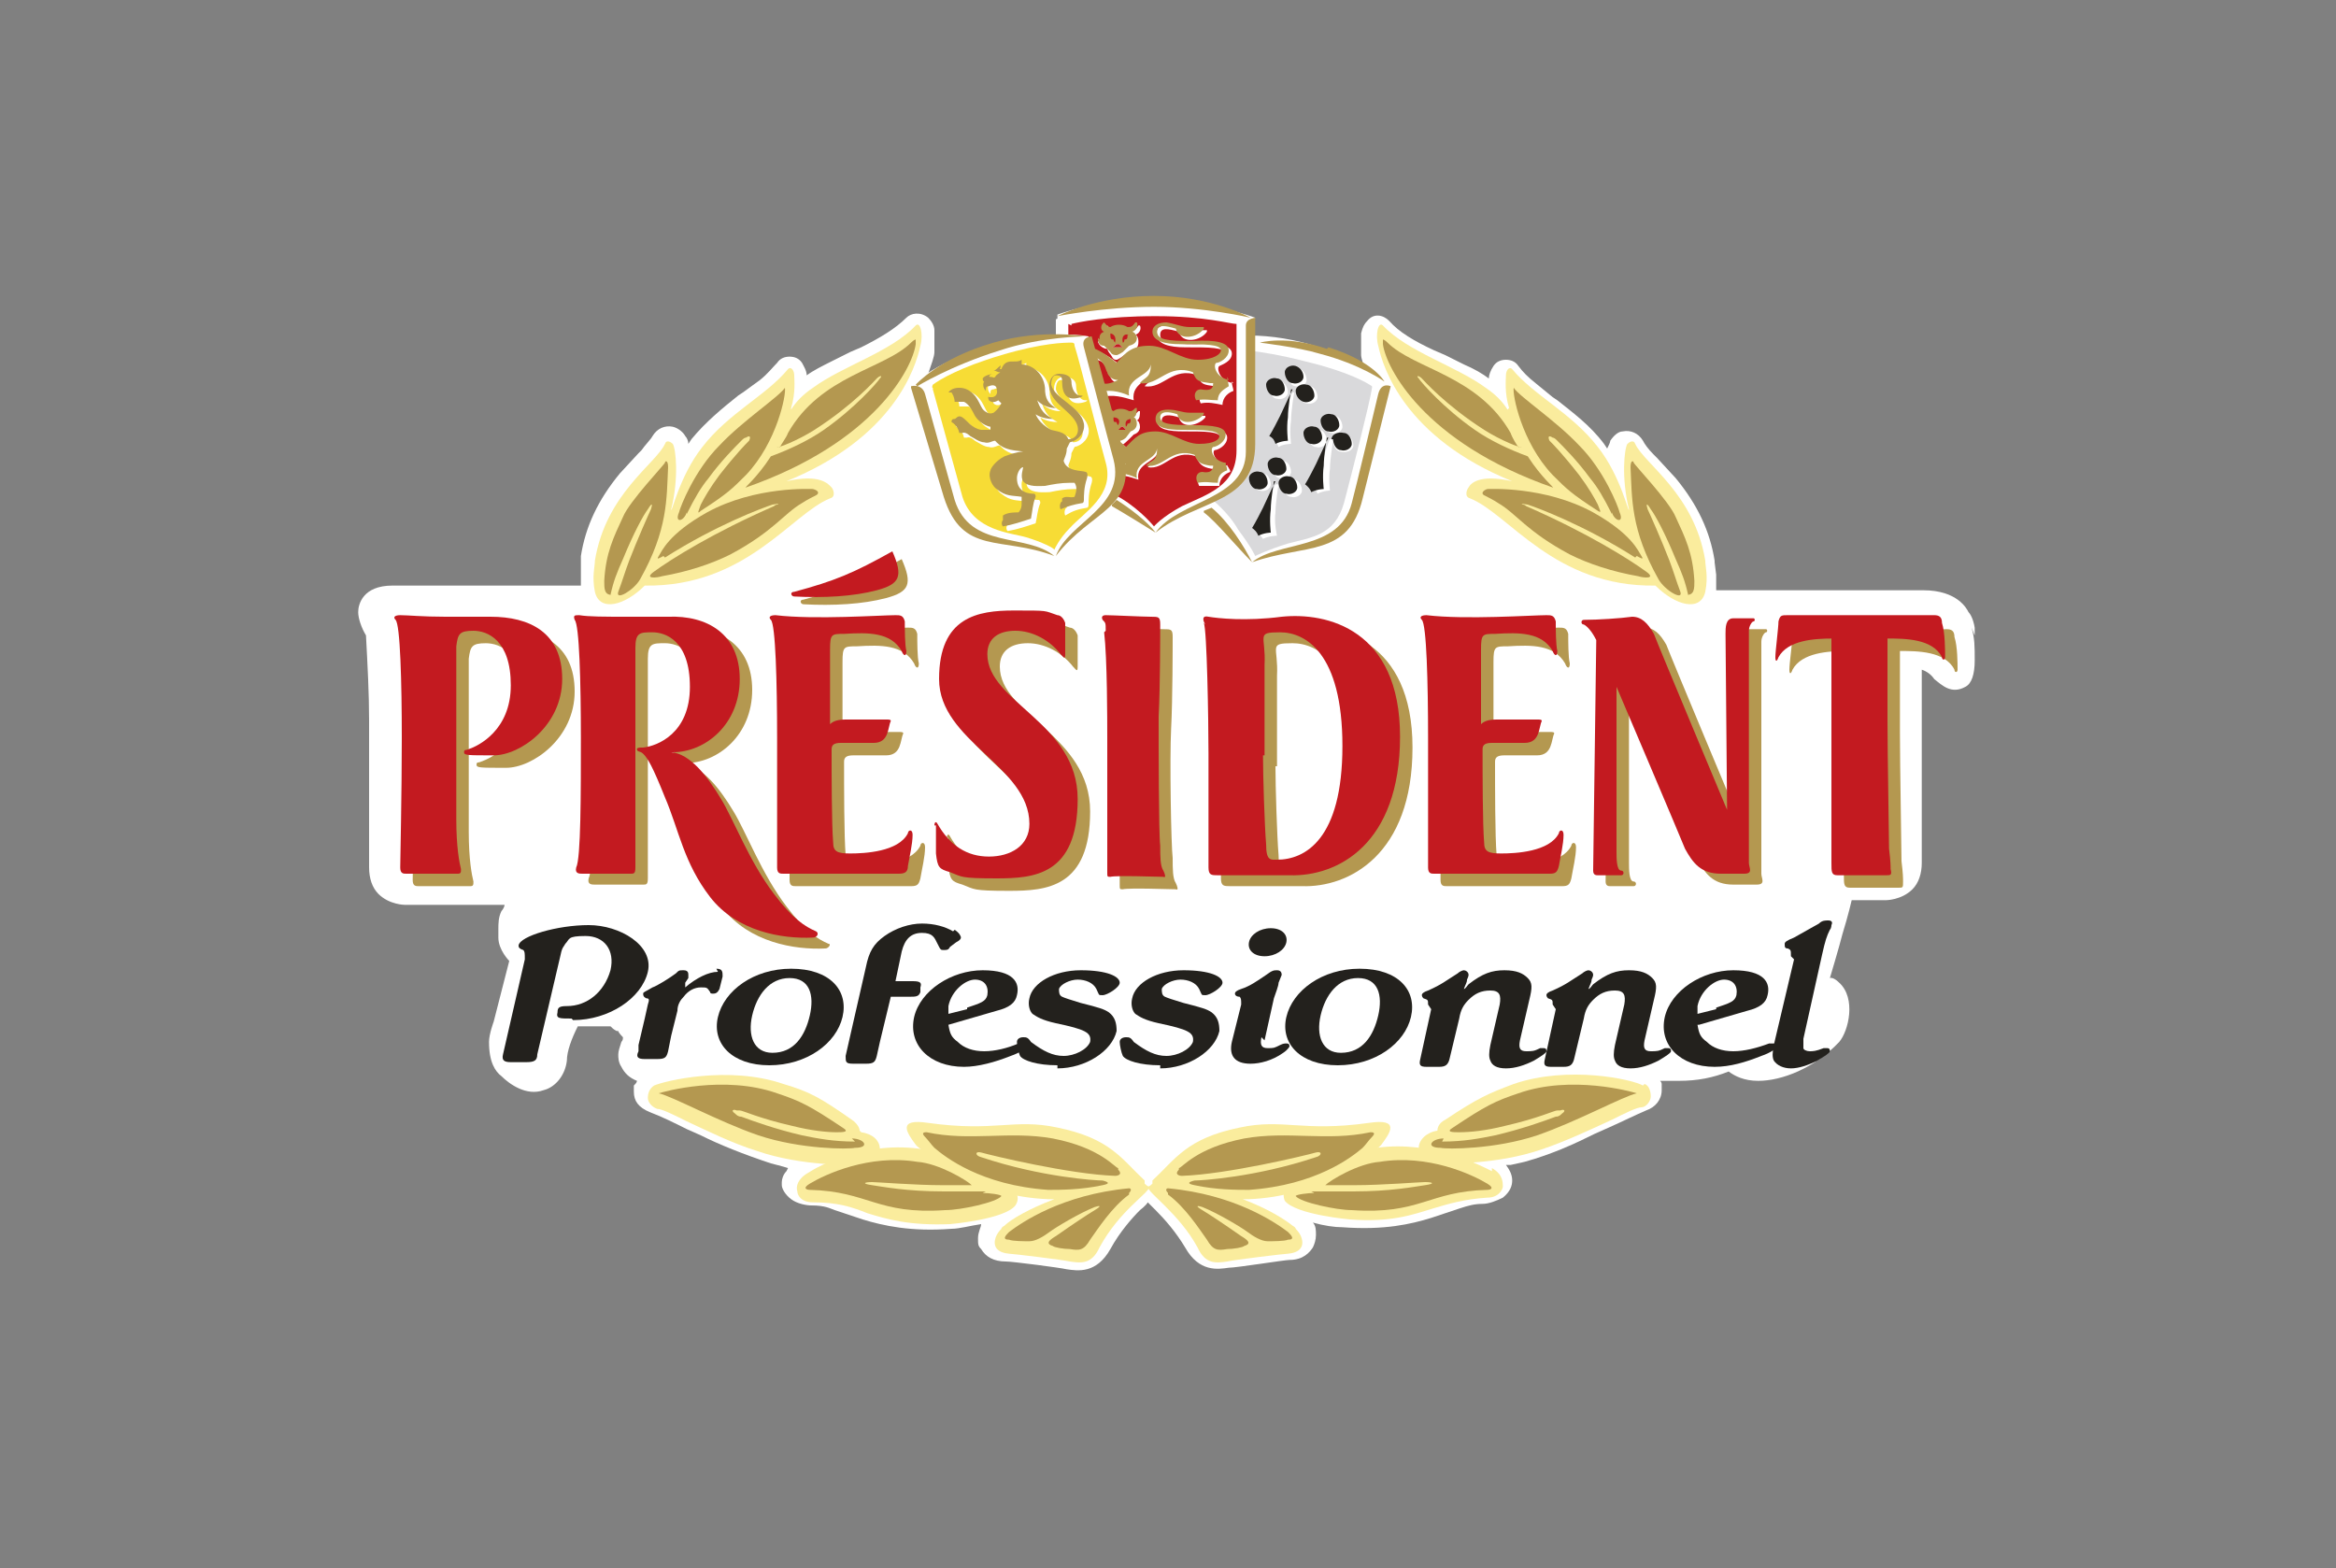 <?xml version="1.0" encoding="UTF-8"?> <svg xmlns="http://www.w3.org/2000/svg" version="1.1" viewBox="0 0 150 100.7"><rect x="0" y="0" width="150" height="100.7" fill="#808080" stroke="none"/><defs><style> .cls-1 { fill: #fff; } .cls-2 { fill: #faec9d; } .cls-3 { fill: none; } .cls-4 { fill: #23211d; } .cls-5 { fill: #c31a20; } .cls-6 { fill: #b49850; } .cls-7 { fill: #f9ea9c; } .cls-8 { fill: #d9d9db; } .cls-9 { fill: #f7dc35; } </style></defs><g><g id="_Слой_1" data-name="Слой_1"><g><path class="cls-1" d="M126.8,40.8v-.5c-.1-.6-.3-.9-.4-1-.1-.2-.7-1.4-2.9-1.4h-13.3c0-.1,0-.7,0-.7v-.3s-.1-.8-.1-.8c0,0,0-.1,0-.1-.3-1.9-1.1-3.6-2.5-5.3,0,0-1.2-1.3-1.2-1.3,0,0-.2-.2-.2-.2-.4-.4-.6-.7-.7-.9-.3-.5-.8-.7-1.3-.6-.3,0-.6.3-.8.6,0,.1-.1.3-.2.5,0,0-.2-.3-.2-.3-.9-1.2-2-2-3-2.8l-.3-.2-1.1-.9c-.5-.4-.8-.7-1.1-1.1-.2-.3-.5-.4-.8-.4-.3,0-.6.1-.8.4-.2.3-.3.6-.3.8-.4-.3-.9-.6-1.6-.9,0,0-1.2-.6-1.2-.6l-.7-.3c-1.3-.6-2.3-1.2-2.9-1.9-.4-.4-1-.5-1.4,0-.2.2-.3.4-.4.8,0,.2,0,.4,0,.6h0c0,0,0,.8,0,.8,0,.2.2.8.4,1.4-.9-.5-2.3-1.3-4.3-1.8-1.1-.3-2.2-.4-3.3-.4v-.7s.3-.6.3-.6h0s-2.9-1.1-6.5-1.2c-3.6,0-6.2,1-6.2,1h0v1.2c-1.2,0-2.5.3-3.8.6-1.3.4-2.6.9-3.8,1.5,0,0-.4.1-.6.2.2-.6.4-1.1.4-1.4,0-.2,0-.5,0-.7s0-.5,0-.7c0-.3-.2-.6-.4-.8-.5-.4-1.1-.3-1.4,0-.7.7-1.7,1.3-2.9,1.9l-.7.3-1.2.6c-.6.3-1.2.6-1.6.9,0-.3-.2-.6-.3-.8-.2-.3-.5-.4-.8-.4s-.6.1-.8.4c-.3.3-.6.7-1.1,1.1l-1.1.8-.3.2c-1,.8-2.1,1.7-3,2.8,0,0-.2.3-.2.3,0-.2-.1-.4-.2-.5-.1-.2-.4-.5-.8-.6-.5-.1-1,.1-1.3.6-.1.2-.5.6-.7.9,0,0-.2.2-.2.2,0,0-1.2,1.3-1.2,1.3-1.4,1.7-2.2,3.4-2.5,5.3h0c0,.1,0,.9,0,.9,0,0,0,.3,0,.3,0,0,0,.6,0,.7h-12.1c-1.9,0-2.2,1.2-2.2,1.7,0,.4.2,1,.5,1.5.1,1.9.2,3.7.2,5.5v2.1c0,2.1,0,4.4,0,6.9v.4s0,0,0,0c0,.7.2,1.3.6,1.7.7.7,1.7.7,1.7.7,0,0,0,0,0,0,.1,0,1,0,6.4,0,0,.1-.1.3-.2.4-.2.4-.2.8-.2,1.2s0,.5,0,.7c0,0,0-.1,0-.2,0,.8.7,1.5.7,1.5l-1,3.9s-.3.8-.3,1.3c0,1.3.4,1.9.8,2.2.5.5,1.6,1.3,2.7.9.8-.2,1.4-1,1.5-1.9,0-.6.3-1.4.7-2.2.7,0,1.5,0,2.1,0,.1.1.2.2.4.3h.1c0,.1.3.4.3.4,0,.1,0,.2-.1.3-.1.3-.2.6-.2.8s0,.5.2.8c.2.4.5.7,1,.9,0,.1-.1.2-.2.3v.4c0,.6.3,1,1,1.3.8.3,1.6.7,2.4,1.1l.9.4c1.2.6,2.7,1.2,4.5,1.8,0,0,.8.2,1.1.3,0,0-.1.2-.1.2-.2.2-.3.5-.3.7v.2c0,.2.2.6.6.9.4.3,1,.4,1.3.4.9,0,1.2.2,1.5.3l.9.3.9.3c1.3.4,3.1.8,5.7.6.5,0,1.2-.2,1.9-.3,0,.2-.2.5-.2.9s0,.5.2.7c.3.5.8.8,1.6.8.4,0,3.5.4,3.9.5.7.1,1.9.3,2.8-1.3.6-1.1,1.4-2,1.9-2.5,0,0,.4-.3.5-.5,0,0,.5.5.5.5.6.6,1.3,1.4,1.9,2.4.9,1.6,2.1,1.4,2.8,1.3.5,0,3.6-.5,3.9-.5.9,0,1.3-.5,1.5-.8.1-.2.2-.5.2-.8s0-.6-.2-.8c.7.2,1.4.3,1.9.3,2.7.2,4.4-.2,5.7-.6,0,0,.9-.3.9-.3l.9-.3c.6-.2,1-.3,1.5-.3.4,0,.9-.2,1.3-.4.5-.4.6-.8.6-1.1s-.1-.6-.4-1c.1,0,.3,0,.3,0l.9-.2c1.8-.5,3.3-1.2,4.5-1.8l.9-.4c.9-.4,1.7-.8,2.4-1.1.6-.2,1-.7,1-1.3v-.4c0,0,0-.1-.1-.2.4,0,.8,0,1.2,0,1.2,0,2.2-.2,3.2-.6.4.3,1,.6,1.9.6,1.5,0,3.6-.8,5.2-2.5.6-.7,1.1-2.8,0-3.8-.4-.4-.6-.3-.6-.3,0,0,.6-2,.8-2.8.4-1.3.6-2.2.6-2.2,0,0,1.9,0,2.2,0,0,0,0,0,0,0,0,0,1,0,1.7-.7.4-.4.6-1,.6-1.7h0c0,0,0-.5,0-.5,0-2.5,0-4.9,0-6.9s0-2.8,0-5c.3.1.6.3.8.6.5.4,1.1,1,2,.5.4-.2.6-.8.6-1.7s0-1.4-.2-2.1"></path><path class="cls-6" d="M51.6,38.5c-.3,0-.2.3,0,.3,1.9.1,3.8,0,5.3-.4,1.5-.4,1.7-.9,1-2.5-2.5,1.4-3.7,1.9-6.3,2.6"></path><path class="cls-6" d="M26.2,40.6c-.2-.2,0-.3.3-.3.5,0,1.4.1,2.9.1.8,0,1.5,0,2.9,0,2.5,0,4.6,1,4.6,4s-2.7,4.9-4.4,4.9-1.9,0-1.9-.2.1-.1.3-.2c.6-.2,2.7-1.2,2.7-4.1s-1.5-3.5-2.4-3.5-1,.2-1.1,1c0,1,0,6.1,0,6.1,0,1.1,0,3.2,0,5,0,1.8.2,2.8.3,3.2,0,.2,0,.3-.2.3h-3.3c-.2,0-.4,0-.4-.4s.1-4.7.1-8.3-.1-7.3-.4-7.6"></path><path class="cls-6" d="M44,49c2.1,0,4.3-1.8,4.3-4.7s-2.1-4.1-4.6-4c-1.8,0-2.1,0-2.6,0-1.5,0-2.5,0-3.1-.1-.3,0-.4,0-.3.3.3.3.4,4,.4,7.6s0,7.7-.3,8.3c-.1.4.2.4.4.4h3.1c.2,0,.3,0,.3-.4,0-.4,0-6.1,0-8,0,0,0-5.1,0-6.1s.3-1,1.1-1,2.4.5,2.4,3.5-2.1,3.8-3,3.9c-.2,0-.4,0-.4.1,0,.2.2.2.4.3.3.3.6.8,1.4,2.8.9,2.1,1.2,4.2,2.9,6.4,1.7,2.2,4.6,2.7,6.6,2.6.2,0,.4-.3.2-.3-.7-.3-1.5-.8-2.7-2.4-1.6-2.1-2.6-4.8-3.4-6.1-.9-1.5-2-2.9-3.2-3"></path><path class="cls-6" d="M54.4,56.9h-3.3c-.2,0-.4,0-.4-.4s0-4.7,0-8.3-.1-7.3-.4-7.6c-.2-.2,0-.3.3-.3,2.5.3,6.8,0,7.7,0,.3,0,.5,0,.6.4,0,.5,0,1.5.1,1.9,0,.4-.2.3-.3,0-.7-1.2-2.1-1.2-3.7-1.1-.8,0-.9,0-.9,1s0,3.3,0,4.8c.2-.2.5-.3,1-.3s2.2,0,2.6,0c.2,0,.3,0,.3.1-.2.4-.1,1.4-1.1,1.4-.8,0-1.9,0-2.1,0-.4,0-.6.1-.6.4,0,1.6,0,4.8.1,6,0,.6.3.7,1.1.7.9,0,3.1-.1,3.7-1.3,0-.2.3-.3.3.1,0,.6-.2,1.4-.3,2-.1.4-.2.5-.6.5-.7,0-3.5,0-4.2,0"></path><path class="cls-6" d="M78.2,40.8c-.2-.3-.2-.6.2-.5.6.1,2.4.3,4.7,0,2.9-.3,7.6.8,7.6,7.7s-4.1,9-7.1,8.9c-2,0-3,0-4.6,0-.4,0-.6,0-.6-.5,0-.6,0-5.1,0-7.3s-.1-8-.3-8.4M81.9,49.2c0,1.3.1,4.5.2,5.7,0,1.1.3,1,.7,1,1.8,0,4.2-1.3,4.2-7.3s-2.4-7.3-4-7.3-.9.2-1,2.1c0,1.1,0,4.5,0,5.8"></path><path class="cls-6" d="M102.5,40.8c-.2,0-.2-.3,0-.3.9,0,2.3-.1,3.1-.2.6,0,1,.4,1.4,1.1.3.8,4.7,11.3,4.7,11.3,0,0-.1-10.9-.1-11.3s0-1,.5-1,1.2,0,1.3,0c.1,0,.1.2,0,.2-.1,0-.3.3-.3.6v13.8c0,.4,0,.8,0,1.1,0,.3.3.7-.3.7h-1.5c-1.3,0-1.8-.7-2.3-1.6-.4-1-4.4-10.4-4.4-10.4,0,0,0,10.2,0,10.6s0,1.2.3,1.2c.2,0,.2.3,0,.3h-1.5c-.1,0-.3,0-.3-.3s.2-14.8.2-14.8c-.3-.6-.6-.9-.8-1"></path><path class="cls-6" d="M118.4,41.8c0,1.9,0,4.6,0,7.1,0,3.6,0,7,0,7.3,0,.6,0,.8.4.8.5,0,2.7,0,3.1,0,.3,0,.3,0,.3-.4,0-.2,0-.5-.1-1.3,0-.8-.1-6.1-.1-8.2s0-5.3,0-5.3c1.1,0,2.9,0,3.5,1.2,0,.2.2.2.2,0,0-.4,0-1.5-.2-2.1,0-.4-.2-.5-.5-.5s-3.7.1-4.8.1h0c-1.1,0-4.3-.1-4.6-.1s-.5,0-.5.4c0,.4-.2,1.8-.2,2.2,0,.3.1.3.2,0,.6-1.1,2.3-1.2,3.5-1.2"></path><path class="cls-6" d="M71.8,41.3c0-.5,0-.5-.2-.7-.1-.2,0-.3.2-.3.4,0,2.4.1,2.9.1.5,0,.6,0,.6.5s0,4-.1,5.9,0,7.5.1,8.3c0,.7,0,1.3.2,1.6.1.2.2.5,0,.4-.3,0-3-.1-3.4,0-.2,0-.2,0-.2-.3,0-.2,0-7.4,0-8.6s0-5.1-.2-6.8"></path><path class="cls-6" d="M60.8,53.8c0-.2.1-.3.2-.1.8,1.4,1.9,2.1,3.3,2.1s2.6-.7,2.6-2.1c0-3.7-5.8-5.3-5.8-9.3s2.5-4.4,4.8-4.4,1.9,0,2.8.3c.2,0,.4.2.5.5,0,.5,0,1.6,0,2s-.1.2-.3,0c-.7-.9-1.8-1.5-2.9-1.5s-1.8.5-1.8,1.5c0,3.1,5.8,4.4,5.8,9.3s-2.8,5.1-5.2,5.1-2.2-.1-3-.4c-.7-.2-.8-.3-.9-1.2,0-.7,0-1.6,0-1.8"></path><path class="cls-6" d="M96.2,56.9h-3.3c-.2,0-.4,0-.4-.4s0-4.7,0-8.3-.1-7.3-.4-7.6c-.2-.2,0-.3.3-.3,2.5.3,6.8,0,7.7,0,.3,0,.5,0,.6.4,0,.5,0,1.5.1,1.9,0,.4-.2.3-.3,0-.7-1.2-2.1-1.2-3.7-1.1-.8,0-.9,0-.9,1s0,3.3,0,4.8c.2-.2.5-.3,1-.3s2.2,0,2.6,0c.2,0,.3,0,.3.1-.2.4-.1,1.4-1.1,1.4-.8,0-1.9,0-2.1,0-.4,0-.6.1-.6.4,0,1.6,0,4.8.1,6,0,.6.3.7,1.1.7.9,0,3.1-.1,3.7-1.3,0-.2.3-.3.3.1,0,.6-.2,1.4-.3,2-.1.4-.2.5-.6.5-.7,0-3.5,0-4.2,0"></path><path class="cls-5" d="M51,38c-.3,0-.2.3,0,.3,1.9.1,3.8,0,5.3-.4,1.5-.4,1.7-.9,1-2.5-2.5,1.4-3.7,1.9-6.3,2.6"></path><path class="cls-5" d="M25.4,39.8c-.2-.2,0-.3.3-.3.5,0,1.4.1,2.9.1.8,0,1.5,0,2.9,0,2.5,0,4.6,1,4.6,4s-2.7,4.9-4.4,4.9-1.9,0-1.9-.2.1-.1.3-.2c.6-.2,2.7-1.2,2.7-4.1s-1.5-3.5-2.4-3.5-1,.2-1.1,1c0,1,0,6.1,0,6.1,0,1.1,0,3.2,0,5,0,1.8.2,2.8.3,3.2,0,.2,0,.3-.2.3h-3.3c-.2,0-.4,0-.4-.4s.1-4.7.1-8.3-.1-7.3-.4-7.6"></path><path class="cls-5" d="M43.2,48.3c2.1,0,4.3-1.8,4.3-4.7s-2.1-4.1-4.6-4c-1.8,0-2.1,0-2.6,0-1.5,0-2.5,0-3.1-.1-.3,0-.4,0-.3.3.3.3.4,4,.4,7.6s0,7.7-.3,8.3c-.1.4.2.4.4.4h3.1c.2,0,.3,0,.3-.4,0-.4,0-6.1,0-8,0,0,0-5.1,0-6.1s.3-1,1.1-1,2.4.5,2.4,3.5-2.1,3.8-3,3.9c-.2,0-.4,0-.4.1,0,.2.2.1.4.3.3.3.6.8,1.4,2.8.9,2.1,1.2,4.2,2.9,6.4,1.7,2.2,4.6,2.7,6.6,2.6.3,0,.4-.3.2-.4-.7-.3-1.5-.8-2.7-2.4-1.6-2.1-2.6-4.8-3.4-6.1-.9-1.5-2-2.9-3.2-3"></path><path class="cls-5" d="M53.6,56.1h-3.3c-.2,0-.4,0-.4-.4s0-4.7,0-8.3-.1-7.3-.4-7.6c-.2-.2,0-.3.3-.3,2.5.3,6.8,0,7.7,0,.3,0,.5,0,.6.4,0,.5,0,1.5.1,1.9,0,.4-.2.3-.3,0-.7-1.2-2.1-1.2-3.7-1.1-.8,0-.9,0-.9,1s0,3.3,0,4.8c.2-.2.5-.3,1-.3s2.2,0,2.6,0c.2,0,.3,0,.3.1-.2.4-.1,1.4-1.1,1.4-.8,0-1.9,0-2.1,0-.4,0-.6.1-.6.4,0,1.6,0,4.8.1,6,0,.6.3.7,1.1.7.9,0,3.1-.1,3.7-1.3,0-.2.3-.3.3.1,0,.6-.2,1.4-.3,2,0,.4-.2.5-.6.5-.7,0-3.5,0-4.2,0"></path><path class="cls-5" d="M77.4,40.1c-.2-.3-.2-.6.2-.5.6.1,2.4.3,4.7,0,2.9-.3,7.6.8,7.6,7.7s-4,9-7.1,8.9c-2,0-3,0-4.6,0-.4,0-.6,0-.6-.5,0-.6,0-5.1,0-7.3s-.1-8-.3-8.4M81.1,48.5c0,1.3.1,4.5.2,5.7,0,1.1.3,1,.7,1,1.8,0,4.2-1.3,4.2-7.3s-2.4-7.3-4-7.3-.9.2-1,2.1c0,1.1,0,4.5,0,5.8"></path><path class="cls-5" d="M101.7,40.1c-.2,0-.2-.3,0-.3.9,0,2.4-.1,3.1-.2.6,0,1,.4,1.4,1.1.3.8,4.7,11.3,4.7,11.3,0,0-.1-10.9-.1-11.3s0-1,.5-1,1.2,0,1.3,0c.1,0,.1.2,0,.2-.1,0-.3.3-.3.6v13.8c0,.4,0,.8,0,1.1,0,.3.3.7-.3.7h-1.5c-1.3,0-1.8-.7-2.3-1.6-.4-1-4.4-10.4-4.4-10.4,0,0,0,10.2,0,10.6s0,1.2.3,1.2c.2,0,.2.3,0,.3h-1.5c-.1,0-.3,0-.3-.3s.2-14.8.2-14.8c-.3-.6-.6-.9-.8-1"></path><path class="cls-5" d="M117.6,41c0,1.9,0,4.6,0,7.1,0,3.6,0,7,0,7.3,0,.6,0,.8.4.8.5,0,2.7,0,3.1,0,.3,0,.4,0,.3-.4,0-.2,0-.5-.1-1.3,0-.8-.1-6.1-.1-8.2s0-5.3,0-5.3c1.1,0,2.9,0,3.5,1.2,0,.2.2.2.2,0,0-.4,0-1.6-.2-2.2,0-.4-.2-.5-.5-.5s-2.8,0-4.6,0c-1.9,0-4.4,0-4.8,0s-.5,0-.6.4c0,.4-.2,1.9-.2,2.3,0,.3.1.3.2,0,.6-1.1,2.3-1.2,3.5-1.2"></path><path class="cls-5" d="M71,40.5c0-.5,0-.5-.2-.7-.1-.2,0-.3.2-.3.4,0,2.4.1,2.9.1.5,0,.6,0,.6.5s0,4-.1,5.9c0,1.9,0,7.5.1,8.3,0,.7,0,1.3.2,1.6.1.2.2.5,0,.4-.3,0-3-.1-3.4,0-.2,0-.2,0-.2-.3,0-.2,0-7.4,0-8.6s0-5.1-.2-6.8"></path><path class="cls-5" d="M60,53c0-.2.1-.3.2-.1.8,1.4,1.9,2.1,3.3,2.1s2.6-.7,2.6-2.1c0-3.7-5.8-5.3-5.8-9.3s2.5-4.4,4.8-4.4,1.9,0,2.8.3c.2,0,.4.2.5.5,0,.5,0,1.6,0,2s-.1.2-.3,0c-.7-.9-1.8-1.5-2.9-1.5s-1.8.5-1.8,1.5c0,3.1,5.8,4.4,5.8,9.3s-2.8,5.1-5.2,5.1-2.2-.1-3-.4c-.7-.2-.8-.3-.9-1.2,0-.7,0-1.6,0-1.8"></path><path class="cls-5" d="M95.4,56.1h-3.3c-.2,0-.4,0-.4-.4s0-4.7,0-8.3-.1-7.3-.4-7.6c-.2-.2,0-.3.3-.3,2.5.3,6.8,0,7.7,0,.3,0,.5,0,.6.4,0,.5,0,1.5.1,1.9,0,.4-.2.3-.3,0-.7-1.2-2.1-1.2-3.7-1.1-.8,0-.9,0-.9,1s0,3.3,0,4.8c.2-.2.5-.3,1-.3s2.2,0,2.6,0c.2,0,.3,0,.3.1-.2.4-.1,1.4-1.1,1.4-.8,0-1.9,0-2.1,0-.4,0-.6.1-.6.4,0,1.6,0,4.8.1,6,0,.6.3.7,1.1.7.9,0,3.1-.1,3.7-1.3,0-.2.3-.3.3.1,0,.6-.2,1.4-.3,2-.1.4-.2.5-.6.5-.7,0-3.5,0-4.2,0"></path><path class="cls-2" d="M96.8,26.3c-.3-.5-.8-1-1.4-1.4-1.9-1.4-5-2.3-6.6-4-.3-.3-.5.6-.3,1.3.3,1.4,1.7,5.9,8.6,8.7-2.2-.5-2.7.2-2.8.4-.1.1-.3.6.1.7,2.5,1,5.4,5.7,11.9,5.6,1.3,1.3,2.9,1.7,3.2.4.2-1,0-1.6,0-2-.7-4.3-3.9-6.2-4.5-7.5-.1-.3-.4-.1-.5,0-.2.3-.4,2.2.1,4.2,0,.4-.5-2.1-2-4-1.7-2.2-4.1-3.3-5.5-5-.2-.2-.4.1-.4.4,0,.3-.1,1.1.2,2.1"></path><path class="cls-6" d="M97.7,28.7c0,.1-1.3-.4-2.4-1.1-2.5-1.6-3.9-3.2-4-3.3-.2-.2-.4-.2-.2,0,.2.3,1.6,1.9,3.6,3.3,1,.7,2.3,1.3,3.4,1.7.9,1.4,1.8,2.1,1.6,2-8.3-2.9-10.7-7.7-10.9-9.2,0-.2,0-.2,0-.3,0,0,.1,0,.3.2,1.7,1.7,5.8,2.1,7.9,5.8.1.3.4.8.5.9"></path><path class="cls-6" d="M103.5,33c-.5-1-.9-1.7-1.4-2.3-.8-1.1-1.7-2-2.1-2.4-.1-.1-.2-.2-.3-.2-.3-.2-.3,0-.2.2,0,0,0,0,.1.1.1.1.7.7,1.8,2.1.6.8,1,1.5,1.2,1.9.1.3.3.6,0,.4-1.7-1.1-2-1.4-2.9-2.3-2-2.1-2.6-5.2-2.5-5.6.4.6,2.7,2.1,4.2,3.7,1.6,1.6,2.5,3.9,2.6,4.3.3.7-.3.6-.5,0"></path><path class="cls-6" d="M105,35.8c-3.3-2.1-6.3-3.2-6.9-3.4-.5-.1-.4,0-.3,0,0,0,.1,0,.2.1,3.9,1.7,6.6,3.4,7.7,4.2.7.5-.2.4-.5.3-1.7-.3-3.2-.8-4.4-1.4-2.8-1.5-3.4-2.6-4.6-3.3-.3-.2-.7-.4-.9-.5-.2-.1-.1-.3.2-.4.1,0,3.7-.2,6.8,1.5,2.5,1.4,2.9,2.5,3.1,2.8.2.3-.1.1-.3,0"></path><path class="cls-6" d="M108.4,38.2c-.2-.9-.4-1.4-.8-2.3-.7-1.7-1.3-2.8-1.6-3.2-.3-.5-.3-.3-.2,0,.1.2.9,2,1.4,3.3.3.8.4,1.2.7,2,.2.6-1-.1-1.4-.8-1.8-3.2-1.7-5.2-1.8-7.2,0-.5.2-.4.2-.3,0,.1,2.3,2.5,2.7,3.5.6,1.3,1.1,2.3,1.2,4.1,0,.5,0,.9-.5.9"></path><path class="cls-1" d="M77.6,21.9l-1.5,7.4s-.3,1.5.7,2.7c.9,1,.9.9,1.7,1.7.4.4.9.9,1.2,1.3.1.2.7,1,.7,1,0,0,.8-.4,1.2-.5.6-.2,1.2-.3,1.6-.4,1.8-.4,3.5-.8,4-3.1.3-1.2,1.1-4.4,1.6-6.3.2-.8.5-1,.5-1,0,0-1.8-1.7-5.6-2.7-3.5-.9-6-.2-6-.2"></path><path class="cls-8" d="M78.7,22.3l-1.5,6.9s-.9,1.6.2,2.5c1.1.9,1.7,1.6,2.1,2.3.9,1.2,1.1,1.7,1.1,1.7,0,0,.8-.4,2.1-.8,1.5-.4,3-.5,3.6-2.6.4-1.5,1.7-6.6,1.8-7.4,0,0,0-.1,0-.1-.3-.2-1.4-.9-4.3-1.6-3.1-.8-5-.8-5-.8"></path><path class="cls-1" d="M74.1,19.3c3.6,0,6.5,1.1,6.5,1.1l-.3.5v7.8c0,1.4-.5,2.1-1.3,2.8-.7.7-3.8,1.7-4.8,2.7-.2.2-.5-.4-.6-.5,0,0-1-.8-1.5-1.1-.5-.3-.9-.6-1.3-.8-.4-.2-.8-.6-1.3-1-.7-.6-1.2-.9-1.4-1.5-.2-.6-.2-1.5-.2-1.5v-7.6s2.6-1,6.2-1"></path><path class="cls-5" d="M68.6,20.8v7.1s0,1.9,1.2,2.9c1,.8,1.2.6,2.2,1.2,1.3.8,2.1,1.8,2.1,1.8,0,0,.5-.6,1.8-1.3,1.7-.8,3.5-1.3,3.5-3.6v-8.1s0,0,0,0c-.4,0-2-.5-5.2-.5s-5,.4-5.4.5c0,0,0,.1,0,.1"></path><path class="cls-6" d="M77.3,32.9c.8.6,2.1,2.2,3.1,3.2-.5-1-1.5-2.6-2.6-3.5l-.5.2ZM89.3,24.8l-1.8,7.2c-.9,3.8-3.7,2.9-7.1,4.1,1.7-1.4,5.6-.7,6.4-3.8.2-.7,1.7-7,1.7-7,.2-.8.8-.5.8-.5M71.4,32.5c.7.4,2,1.2,2.8,1.7-.5-.7-1.7-1.6-2.5-2.1l-.3.3ZM80.6,20.4v8.1c0,3.9-3.6,3.5-6.4,5.7,1.5-2.1,5.8-2.1,5.8-5.2v-8.1c0-.5.7-.5.7-.5M67.9,20.3s2.5-1.3,6.2-1.3,6.2,1.4,6.2,1.4c0,0-3-.7-6.2-.7s-6.2.6-6.2.6"></path><path class="cls-6" d="M85.3,22.3c2.9.9,3.6,2.2,3.6,2.2,0,0-1.5-1.1-4.2-1.8-1.3-.4-3.8-.7-3.8-.7,0,0,1.7-.5,4.3.4"></path><path class="cls-1" d="M70.7,22c0-.2.2-.3.4-.5-.3-.1-.2-.5,0-.6,0,0,0,0,0,0,.1.1.2.3.4.3.3-.2.8-.2,1.1,0,.2,0,.3,0,.5-.3,0,0,.1,0,.1,0,.1.2,0,.5-.3.6.1,0,.2.2.2.4s0,.5-.4.6l-.5.3c0,0-.4.3-.5.3s-.2,0-.3-.2c-.1-.2-.2-.2-.3-.5-.3,0-.6-.3-.6-.5M79.2,24.6c-.9-.1-1.1-1-.9-1.1s.8-.3.8-.8-.8-.7-2.3-.6c-1.7,0-2.3-.1-2.3-.6s.5-.4,1.2-.2c.2.8,1.4.6,1.8,0,0-.1,0-.2,0-.1-.3,0-.6,0-.9,0-.5,0-1.2-.3-1.7-.3-.5,0-.7.2-.6.6,0,.6.8.8,1.8.8,1.6,0,2.5,0,2.6.4,0,.2-.4.6-1.5.6s-2-.9-3.1-.9-1.5.4-2.1,1.1c-.6-.5-1.5-1.1-1.9-1-.6,0-.7.5-.6.8.3-.2.5-.2.7-.2.2,0,.5,0,.7.3.2.2.3.7.4.8,0,.1.3.5.8.5-.4.2-.8.3-1,.2-.2,0-.3-.2-.8-.2s-.8.4-.5.8c.5-.3.6-.1.9,0,.8-.2,1.4,0,2.1.2,0,0,0,0,0,0-.2-1.2,1.3-1.3,1.4-2.1,0,0,0-.1,0,0,0,.9-.4.8-.7,1.2,1.2.2,1.8-1.3,3.4-.7.2.6.4.6,1.1.7.1,0,.2,0,.2,0,0,.4-.2.5-.8.4-.3,0-.5.3-.3.7.5-.1.9,0,1.4.1,0-.5.4-.8.7-.9,0-.2-.1-.3-.1-.6"></path><path class="cls-1" d="M71.1,27.4c0-.2,0-.4.2-.5-.3-.1-.2-.4,0-.6,0,0,0,0,0,0,.1.1.2.2.4.3.2-.1.7-.2,1,0,.2,0,.2,0,.4-.2,0,0,.1,0,.1,0,0,.2,0,.5-.2.6.1,0,.2.2.2.4s-.1.4-.4.5l-.3.3c0,0-.4.4-.5.4s-.2-.2-.3-.3l-.3-.4c-.3,0-.4-.2-.4-.5M78.8,29.9c-.8-.2-1-.9-.8-1,.2,0,.8-.3.8-.8s-.8-.6-2.1-.6c-1.5,0-2.1-.1-2.1-.5s.5-.4,1.1-.2c.2.8,1.3.5,1.7,0,0-.1,0-.2,0-.1-.2,0-.6,0-.9,0-.5,0-1-.3-1.5-.3-.5,0-.7.2-.7.6,0,.6.8.7,1.7.7,1.4,0,2.3,0,2.4.4,0,.2-.3.5-1.3.5s-1.8-.8-2.8-.8-1.3.4-1.9,1c-.5-.5-1.4-1-1.7-1-.5,0-.6.5-.5.8.2-.2.5-.3.7-.3.2,0,.3,0,.6.3.3.3.4.6.4.8,0,.1,0,.4.5.5-.4.2-.6.3-.8.2-.2,0-.2-.2-.7-.2s-.7.3-.5.7c.4-.2.5-.1.8,0,.7-.2,1.3,0,1.9.2,0,0,0,0,0,0-.2-1.1,1.2-1.1,1.3-1.9,0,0,0,0,0,0,0,.9-.4.7-.7,1.1,1.1.2,1.6-1.2,3.1-.7.2.5.4.7,1,.8.1,0,.2,0,.2,0,0,.3-.2.5-.7.4-.3,0-.5.3-.3.7.5,0,.9,0,1.3,0,0-.5.4-.8.7-.9,0-.2-.2-.3-.2-.5"></path><path class="cls-6" d="M70.6,21.8c0-.2,0-.4.3-.5-.3-.1-.2-.5,0-.6,0,0,0,0,0,0,.1.1.2.3.4.3.3-.2.8-.2,1.1,0,.2,0,.3,0,.5-.3,0,0,0,0,.1,0,.1.2,0,.5-.3.6.1,0,.3.2.3.4s-.1.4-.5.5l-.4.4c0,0-.3.2-.4.2s-.3,0-.4-.2l-.4-.4c-.3,0-.4-.2-.4-.5M72.4,21.5c0,.2,0,.3-.2.3,0,0,0,.2-.1.2-.1-.4.1-.6.4-.5M71.2,21.4c.3,0,.5.2.4.6,0,0-.1-.1-.1-.2-.2,0-.2-.1-.2-.4M72.1,22.3c0,0-.2-.1-.2-.2,0,0-.1,0-.2,0,0,0-.2.2-.3.2,0,0,0,0,0,0h.5c0,0,0,0,0,0M78.9,24.4c-.9-.2-1-1-.8-1.1.2,0,.8-.3.8-.8s-.8-.7-2.3-.6c-1.7,0-2.3-.1-2.3-.6s.5-.4,1.2-.2c.2.8,1.4.6,1.8,0,0-.1,0-.2,0-.1-.3,0-.6,0-.9,0-.5,0-.9-.2-1.5-.3-.5,0-.9.2-.9.6,0,.6.8.8,1.8.8,1.6,0,2.6,0,2.6.4,0,.2-.4.6-1.5.6s-2-.9-3.1-.9-1.5.4-2.1,1.1c-.6-.5-1.5-1.1-1.9-1-.6,0-.7.5-.6.8.2-.2.6-.3.7-.3.2,0,.3,0,.7.3.4.3.4.7.5.8,0,.1.2.5.7.5-.4.2-.8.3-1,.2-.2,0-.3-.2-.8-.2s-.8.3-.5.8c.5-.3.6-.1.9,0,.8-.2,1.4-.1,2.1.2,0,0,0,0,0,0-.2-1.2,1.3-1.2,1.4-2,0,0,0-.1,0,0,0,.9-.4.8-.7,1.2,1.2.2,1.8-1.3,3.4-.7.2.6.4.6,1.1.7.1,0,.2,0,.2,0,0,.4-.2.5-.8.4-.3,0-.5.3-.3.7.6-.1.9,0,1.4,0,0-.5.4-.7.7-.9,0-.2-.1-.3-.1-.6"></path><path class="cls-6" d="M70.9,27.2c0-.2,0-.4.2-.5-.3-.1-.2-.4,0-.6,0,0,0,0,0,0,.1.1.2.2.4.3.2-.2.7-.2,1,0,.2,0,.2,0,.4-.2,0,0,0,0,.1,0,0,.2,0,.5-.2.6.1,0,.2.2.2.4s-.1.4-.4.5l-.3.4c0,0-.2.2-.4.2s-.2,0-.3-.2l-.3-.4c-.3,0-.4-.2-.4-.5M72.6,26.9c0,.2,0,.3-.2.3,0,0,0,.1-.1.2-.1-.4.1-.5.4-.5M71.5,26.8c.2,0,.5.1.3.5,0,0-.1-.1-.1-.2-.2,0-.2,0-.2-.3M72.3,27.6c0,0-.1-.1-.2-.2,0,0-.1,0-.1,0,0,0-.2.2-.2.2,0,0,0,0,0,0,.1,0,.3,0,.5,0,0,0,0,0,0,0M78.6,29.7c-.8-.2-.9-.9-.7-1,.2,0,.8-.3.8-.8s-.8-.6-2.1-.6c-1.5,0-2.1-.1-2.1-.5s.5-.4,1.1-.2c.2.8,1.3.5,1.7,0,0-.1,0-.2,0-.1-.2,0-.6,0-.9,0-.5,0-.8-.2-1.4-.2-.5,0-.8.2-.8.6,0,.6.8.7,1.7.7,1.4,0,2.3,0,2.4.4,0,.2-.3.5-1.3.5s-1.8-.8-2.8-.8-1.3.4-1.9,1c-.5-.5-1.4-1-1.7-1-.5,0-.6.5-.5.8.2-.2.5-.3.7-.3.2,0,.3,0,.6.3.3.3.4.6.4.8,0,.1,0,.4.5.5-.4.2-.6.3-.8.2-.2,0-.2-.2-.7-.2s-.7.3-.5.7c.4-.2.5-.1.8,0,.7-.2,1.3-.1,1.9.2,0,0,0,0,0,0-.2-1.1,1.2-1.1,1.3-1.9,0,0,0,0,0,0,0,.9-.4.7-.7,1.1,1.1.2,1.6-1.2,3.1-.7.2.5.4.6,1,.7.1,0,.2,0,.2,0,0,.3-.2.5-.7.4-.3,0-.5.3-.3.7.6-.1.8,0,1.3,0,0-.5.3-.7.6-.8,0-.2-.1-.3-.1-.5"></path><path class="cls-1" d="M58.5,24.9l.5.4,2.1,7.2s.3,1.2,1.7,1.8c1.2.5,1.4.4,2.6.6.8.2,1.3.3,1.7.5.2,0,.3,0,.6.2,0-.2.3-.4.5-.7.2-.3.6-.6.9-.9,1.2-1.2,3.4-2.3,2.5-5.3-.6-1.7-1.7-7.1-1.7-7.1,0,0-2.2-.5-6,.5-3.5.9-5.5,2.7-5.5,2.7"></path><path class="cls-6" d="M58.5,24.9l2.1,7c1.2,3.8,3.7,2.5,7.1,3.8-1.8-1.5-5.4-.4-6.4-3.6-.2-.7-1.9-6.8-1.9-6.8-.2-.7-.9-.5-.9-.5M70.1,21.6l2,7.3c1,3.8-2,3.8-4.3,6.8.8-2.2,4.5-3.1,3.7-6.2-.2-.7-1.9-7.2-1.9-7.2-.2-.7.5-.7.5-.7M58.8,24.7s1.5-1.7,5-2.7c3.1-.9,5.9-.4,5.9-.4,0,0-2.8,0-5.5.9-3.2,1-5.3,2.3-5.3,2.3"></path><path class="cls-9" d="M59.9,25c0,0,1.9,6.9,1.9,6.9.7,2.2,3.1,2.3,4.1,2.6,1,.3,1.8.7,1.8.8,0,0,.3-.7,1-1.4.9-1,2.9-2.1,2.3-4.2-.4-1.4-1.7-6.6-2-7.5,0-.1,0-.2-.2-.2-.4,0-1.8,0-4.5.8-2.7.8-4,1.6-4.4,1.9,0,0-.1.2,0,.2"></path><path class="cls-5" d="M72.4,21.5c0,.2,0,.3-.2.3,0,0,0,.2-.1.2-.1-.4.1-.6.4-.5"></path><path class="cls-5" d="M71.2,21.4c.3,0,.5.2.4.6,0,0-.1-.1-.1-.2-.2,0-.2-.1-.2-.4"></path><path class="cls-5" d="M72.1,22.3c0,0-.2-.1-.2-.2,0,0-.1,0-.2,0,0,0-.2.2-.3.2,0,0,0,0,0,0h.5c0,0,0,0,0,0"></path><path class="cls-5" d="M72.6,26.9c0,.2,0,.3-.2.3,0,0,0,.1-.1.2-.1-.4.1-.5.4-.5"></path><path class="cls-5" d="M71.5,26.8c.2,0,.5.1.3.5,0,0-.1-.1-.1-.2-.2,0-.2,0-.2-.3"></path><path class="cls-5" d="M72.3,27.6c0,0-.1-.1-.2-.2,0,0-.1,0-.1,0,0,0-.2.2-.2.2,0,0,0,0,0,0,.1,0,.3,0,.5,0,0,0,0,0,0,0"></path><path class="cls-1" d="M83.1,25.2h-.1c-.1.1-.3.9-.6,1.7-.5,1-.7,1.3-.7,1.3,0,0,.2,0,.4.5.3-.2.8-.2.8-.2,0,0-.1-.8,0-1.5,0-.6.2-1.8.2-1.8"></path><path class="cls-1" d="M81.5,24.9c0-.3.4-.5.7-.4.3,0,.5.4.5.7,0,.3-.4.5-.7.4-.3,0-.5-.4-.5-.7"></path><path class="cls-1" d="M83.4,25.2c0-.3.4-.5.7-.4.3,0,.5.4.5.7,0,.3-.4.5-.7.4-.3,0-.5-.4-.5-.7"></path><path class="cls-1" d="M82.7,24.1c0-.3.4-.5.7-.4.3,0,.5.4.5.7,0,.3-.4.5-.7.4-.3,0-.5-.4-.5-.7"></path><path class="cls-4" d="M83,25s-.3.6-.8,1.7c-.5,1-.7,1.3-.7,1.3,0,0,.3.1.4.5.4-.2.8-.2.8-.2,0,0-.1-.8,0-1.5,0-.6.2-1.8.2-1.8"></path><path class="cls-4" d="M81.3,24.7c0-.3.4-.5.7-.4.3,0,.5.4.5.7,0,.3-.4.5-.7.4-.3,0-.5-.4-.5-.7"></path><path class="cls-4" d="M83.2,25.1c0-.3.4-.5.7-.4.3,0,.5.4.5.7,0,.3-.4.5-.7.4s-.5-.4-.5-.7"></path><path class="cls-4" d="M82.5,23.9c0-.3.4-.5.7-.4s.5.4.5.7c0,.3-.4.5-.7.4-.3,0-.5-.4-.5-.7"></path><path class="cls-1" d="M85.5,28.2h-.1c-.1.1-.3.9-.6,1.7-.5,1-.7,1.1-.7,1.1,0,0,.3.2.5.7.4-.2.8-.2.8-.2,0,0-.1-.8,0-1.4,0-.6.2-1.8.2-1.8"></path><path class="cls-1" d="M83.9,28c0-.3.4-.5.8-.4.3,0,.5.4.5.7,0,.3-.4.5-.7.4-.3,0-.5-.4-.5-.7"></path><path class="cls-1" d="M85.7,28.3c0-.3.4-.5.7-.4.3,0,.5.4.5.7,0,.3-.4.5-.8.4-.3,0-.5-.4-.5-.7"></path><path class="cls-1" d="M85,27.1c0-.3.4-.5.7-.4.3,0,.5.4.5.7,0,.3-.4.5-.7.4-.3,0-.5-.4-.5-.7"></path><path class="cls-4" d="M85.3,28.1s-.3.6-.8,1.7c-.5,1-.7,1.3-.7,1.3,0,0,.3.2.4.5.4-.2.8-.2.8-.2,0,0-.1-.8,0-1.5,0-.6.2-1.8.2-1.8"></path><path class="cls-4" d="M83.7,27.8c0-.3.4-.5.7-.4.3,0,.5.4.5.7,0,.3-.4.5-.7.4-.3,0-.5-.4-.5-.7"></path><path class="cls-4" d="M85.5,28.2c0-.3.4-.5.8-.4.3,0,.5.4.5.7,0,.3-.4.5-.7.4-.3,0-.5-.4-.5-.7"></path><path class="cls-4" d="M84.8,27c0-.3.4-.5.7-.4.3,0,.5.4.5.7,0,.3-.4.5-.7.4-.3,0-.5-.4-.5-.7"></path><path class="cls-1" d="M82,31.1h-.1c-.1.1-.3.9-.6,1.7-.5,1-.7,1.3-.7,1.3,0,0,.3.2.5.5.4-.2.9-.2.9-.2,0,0-.2-.8-.1-1.5,0-.6.2-1.8.2-1.8"></path><path class="cls-1" d="M80.4,30.8c0-.3.4-.5.7-.4.3,0,.5.4.5.7,0,.3-.4.5-.7.4-.3,0-.5-.4-.5-.7"></path><path class="cls-1" d="M82.3,31.2c0-.3.4-.5.8-.4.3,0,.5.4.5.7,0,.3-.4.5-.7.4-.3,0-.5-.4-.5-.7"></path><path class="cls-1" d="M81.6,30c0-.3.4-.5.8-.4.3,0,.5.4.5.7,0,.3-.4.5-.7.4-.3,0-.5-.4-.5-.7"></path><path class="cls-4" d="M81.9,30.9s-.3.6-.8,1.7c-.5,1-.7,1.3-.7,1.3,0,0,.3.2.4.5.4-.2.8-.2.8-.2,0,0-.1-.8,0-1.5,0-.6.2-1.8.2-1.8"></path><path class="cls-4" d="M80.2,30.7c0-.3.4-.5.7-.4.3,0,.5.4.5.7,0,.3-.4.5-.7.4-.3,0-.5-.4-.5-.7"></path><path class="cls-4" d="M82.1,31c0-.3.4-.5.7-.4.3,0,.5.4.5.7,0,.3-.4.5-.7.4-.3,0-.5-.4-.5-.7"></path><path class="cls-4" d="M81.4,29.8c0-.3.4-.5.7-.4.3,0,.5.4.5.7,0,.3-.4.5-.7.4-.3,0-.5-.4-.5-.7"></path><path class="cls-1" d="M63.8,24.3c0,.2,0,.3-.2.3,0,0,0,.1-.1.2-.1-.4.1-.5.4-.5"></path><path class="cls-1" d="M68.8,29.1c0,.4-.2.7-.2.8.2.7,1.2.6,1.4.7,0,0,.2,0,.1.4-.2.6-.2,1.1-.2,1.4,0,0,0,.2-.1.2-.6.1-.9.2-1.4.5h0c-.1-.2,0-.5.1-.5,0,0,0-.2,0-.2.3-.2.5,0,.8-.1.1-.3.2-.6,0-.9,0,0-.2,0-.3,0-.6,0-1.1.1-1.6.2-.3,0-1.1.1-1.4-.3-.2-.3,0-.8,0-.9,0,0,0,0,0,0-.2,0-.4.4-.4.7,0,1,.9,1,1.1,1,0,0,.1,0,.1.2-.2.5-.2.9-.3,1.3-.6.2-1.2.4-1.8.5-.1-.1-.1-.3,0-.4,0,0,0-.2,0-.3.3-.2.7-.2,1-.2,0,0,.2-.2.2-.5,0-.2,0-.4,0-.5-.6-.1-1,0-1.6-.5-.2-.1-.6-.7-.4-1.2,0-.2.3-.6.9-.9.3-.1.8-.3,1.2-.3-.4-.1-1.2,0-1.8-.7-.2,0-.4.2-.7.1-.3,0-.7-.3-.9-.4,0,0-.3-.3-.5-.2,0,0-.2,0-.2,0-.1-.5-.5-.7-.5-.7,0-.1,0-.2.2-.2.1,0,.2-.3.5-.1.3.2.6.7,1.2.8.2,0,.4,0,.6,0,0,0,0-.2,0-.2,0,0-.8-.2-1.1-.9-.2-.4-.4-.6-.6-.7-.2,0-.6,0-.6,0,0-.3-.2-.6-.2-.7,0,0-.2,0-.2,0,.2-.3.6-.3.7-.3.3,0,.6.1.9.4.2.2.3.4.5.8.1.2.2.3.4.4.2.1.4,0,.4,0,0,0,.3-.2.5-.6l-.2-.2c-.3.2-.5.1-.6,0-.1-.2,0-.3,0-.2,0,0,0,0,.2,0,.2,0,.4-.2.3-.5,0-.3-.3-.3-.5-.2-.2,0-.2.1-.2.3,0,0,0,0,0,0-.2-.2-.2-.5-.1-.6-.1,0-.1-.2-.1-.2.1-.2.6-.3.7-.3.1,0,.1,0,0,0-.2,0-.4.2-.2.2s.2.1.3,0c.1-.2.4-.3.3-.3-.2,0-.2-.1-.4-.1,0,0,0,0,0,0,.1,0,.3-.2.4-.3,0-.2.1,0,0,.2h.1c.3-.8.9-.3,1.3-.6,0,0,.1,0,0,0,0,.1,0,.2,0,.3,0,0,0,0,0,0,.6,0,1.4.5,1.5,1.5,0,.7.2,1,.7,1.3-.8,0-1.2-.5-1.2-.5.3.9.7,1,1,1.2-.7,0-1.1-.3-1.1-.3,0,0,.2.6,1,1,.3.1.9.1,1.1.6h0c.4,0,.7-.3.6-.8-.2-.9-1.6-1.4-1.8-2.4-.1-.6.2-1,.6-1,.5,0,.8.2.8.6,0,.4.2.9.6.9.1,0,.2,0,0,.1-.9.3-1.2-.2-1.2-1,0-.2,0-.4-.4-.4-.2,0-.3.3-.3.6.2.9,1.9,1.4,2.1,2.5.1.6-.4,1.1-.9,1.2,0,0,0,0,0,0h0Z"></path><path class="cls-6" d="M68.5,28.8c0,.4-.2.7-.2.8.2.7,1.2.6,1.4.7,0,0,.2,0,.1.4-.2.6-.2,1.1-.2,1.4,0,0,0,.2-.1.2-.6.1-.9.2-1.4.4h0c-.1-.2,0-.5.1-.5,0,0,0-.2,0-.2.3-.2.5,0,.8-.1.1-.3.2-.6,0-.9,0,0-.2,0-.3,0-.6,0-1.1.1-1.6.2-.3,0-1.1.1-1.4-.3-.2-.3,0-.8,0-.9,0,0,0,0,0,0-.2,0-.4.4-.4.7,0,1,.9,1,1.1,1,0,0,.1,0,.1.2-.2.5-.2.9-.3,1.4-.6.2-1.2.4-1.8.5-.1-.1-.1-.3,0-.4,0,0,0-.2,0-.3.3-.2.7-.2,1-.2,0,0,.2-.2.2-.5,0-.2,0-.4,0-.5-.6-.1-1,0-1.6-.5-.2-.1-.6-.7-.4-1.2,0-.1.3-.6.9-.9.3-.1.8-.3,1.2-.3-.4-.1-1.2,0-1.8-.7-.2,0-.4.2-.7.1-.3,0-.7-.3-.9-.4,0,0-.3-.3-.5-.2,0,0-.2,0-.2,0-.1-.5-.5-.7-.5-.7,0-.1,0-.2.2-.2.1,0,.2-.3.5-.1.3.2.6.7,1.2.8.2,0,.4,0,.6,0,0,0,0-.2,0-.2-.1,0-.8-.2-1.1-.9-.2-.4-.4-.6-.6-.7-.2,0-.6,0-.6,0,0-.3-.2-.6-.2-.6,0,0-.2,0-.2,0,.2-.3.6-.3.7-.3.3,0,.6.1.9.4.2.2.3.4.5.8.1.2.2.3.4.4.2.1.4,0,.4,0,0,0,.3-.2.5-.6l-.2-.2c-.3.2-.5.1-.6,0-.1-.2,0-.3,0-.2,0,0,0,0,.2,0,.2,0,.4-.2.3-.5,0-.3-.3-.3-.5-.2-.2,0-.2.1-.2.3,0,0,0,0,0,0-.2-.2-.2-.5-.1-.6-.1,0-.1-.2-.1-.2.1-.2.6-.3.7-.3.1,0,.1,0,0,0-.2,0-.4.2-.2.2.2,0,.2.1.3,0,.1-.2.4-.3.3-.3-.2,0-.2-.1-.4-.1,0,0,0,0,0,0,.1,0,.3-.2.4-.3,0-.1.1,0,0,.2h.1c.3-.8.9-.3,1.3-.6,0,0,.1,0,0,0,0,.1,0,.2,0,.3,0,0,0,0,0,0,.6,0,1.4.5,1.5,1.5,0,.7.2,1,.7,1.3-.8,0-1.2-.5-1.2-.5.3.9.7,1,1,1.2-.7,0-1.1-.3-1.1-.3,0,0,.2.6,1,1,.3.1.9.1,1.1.6h0c.4,0,.7-.3.6-.8-.2-.9-1.6-1.4-1.8-2.4-.1-.6.2-1,.6-1,.5,0,.8.2.8.5,0,.4.2.9.6.9.1,0,.2,0,0,.1-.9.3-1.2-.2-1.2-1,0-.2,0-.4-.4-.4-.2,0-.3.3-.3.6.2.9,1.9,1.4,2.1,2.5.1.6-.4,1.1-.9,1.2,0,0,0,0,0,0h0Z"></path><path class="cls-2" d="M50.8,26.3c.3-.5.8-1,1.4-1.4,1.9-1.4,5-2.3,6.6-4,.3-.3.5.6.3,1.3-.3,1.4-1.7,5.9-8.6,8.7,2.2-.5,2.7.2,2.9.4.1.1.3.6-.1.7-2.5,1-5.4,5.7-11.9,5.6-1.3,1.3-2.9,1.7-3.2.4-.2-1,0-1.6,0-2,.7-4.3,3.9-6.2,4.5-7.5.1-.3.4-.1.5,0,.2.3.4,2.2-.1,4.2,0,.4.5-2.1,2-4,1.7-2.2,4.1-3.3,5.5-5,.2-.2.4.1.4.4,0,.3.1,1.1-.2,2.1"></path><path class="cls-6" d="M49.9,28.7c0,.1,1.3-.4,2.4-1.1,2.5-1.6,3.9-3.2,4-3.3.2-.2.4-.2.2,0-.2.3-1.6,1.9-3.6,3.3-1,.7-2.3,1.3-3.4,1.7-.9,1.4-1.8,2.1-1.6,2,8.3-2.9,10.7-7.7,10.9-9.2,0-.2,0-.2,0-.3,0,0-.1,0-.3.2-1.7,1.7-5.8,2.1-7.9,5.8-.1.3-.5.8-.5.9"></path><path class="cls-6" d="M44.1,33c.5-1,.9-1.7,1.4-2.3.8-1.1,1.7-2,2.1-2.4.1-.1.2-.2.3-.2.3-.2.3,0,.2.2,0,0,0,0-.1.1-.1.1-.7.7-1.8,2.1-.6.8-1,1.5-1.2,1.9-.1.3-.3.7,0,.4,1.7-1.1,2-1.4,2.9-2.3,2-2.1,2.6-5.2,2.5-5.6-.4.6-2.7,2.1-4.2,3.7-1.6,1.6-2.5,3.9-2.6,4.3-.3.7.3.6.5,0"></path><path class="cls-6" d="M42.7,35.8c3.3-2.1,6.3-3.2,6.9-3.4.5-.1.4,0,.3,0,0,0-.1,0-.2.1-3.9,1.7-6.6,3.4-7.7,4.2-.7.5.2.4.5.3,1.7-.3,3.2-.8,4.4-1.4,2.8-1.5,3.4-2.6,4.6-3.3.3-.2.7-.4.9-.5.2-.1.2-.3-.2-.4-.1,0-3.7-.2-6.8,1.5-2.5,1.4-2.9,2.5-3.1,2.8-.2.3.1.1.3,0"></path><path class="cls-6" d="M39.2,38.2c.2-.9.4-1.4.8-2.3.7-1.7,1.3-2.8,1.6-3.2.3-.5.3-.3.2,0-.1.2-.9,2-1.4,3.3-.3.8-.4,1.2-.7,2-.2.6,1-.1,1.4-.8,1.8-3.2,1.7-5.2,1.8-7.2,0-.5-.2-.4-.2-.3,0,.1-2.3,2.5-2.7,3.5-.6,1.3-1.1,2.3-1.2,4.1,0,.5,0,.9.5.9"></path><path class="cls-2" d="M63.3,75.7s0,0,0,0c0,0,0-.1-.1-.2-.5-.4-2.4-1.6-3.9-1.7-3.7-.6-6.8,1.1-7.4,1.5-.7.4-.8.9-.7,1.2,0,.2.2.7,1,.7,1.6,0,2.5.3,3.5.7,1.3.4,2.7.8,5.3.7,0,0,3.5-.3,4.2-1.2.2-.3.2-.6,0-.9-.3-.6-1.4-.6-1.9-.6M63.3,75.7h0,0"></path><path class="cls-7" d="M59.1,73.7s0,0,0,0c0,0,0,0,0,0,0,0,0,0,0,0"></path><path class="cls-7" d="M88.4,73.7s0,0,0,0c0,0,0,0,0,0,0,0,0,0,0,0"></path><path class="cls-2" d="M95.8,75.2c-.6-.3-3.8-2-7.4-1.5-1.6.1-3.5,1.3-3.9,1.7,0,0,0,.1-.1.2,0,0,0,0,0,0h0c-.6,0-1.6,0-1.9.6-.1.3-.1.7,0,.9.7.9,4.2,1.2,4.2,1.2,2.6.2,4-.3,5.3-.7,1-.3,2-.6,3.5-.7.8,0,1-.6,1-.7,0-.3,0-.8-.7-1.2"></path><path class="cls-2" d="M73.5,75.8c-1.5-1.4-2.2-2.7-5.6-3.4-2.8-.6-4,.3-8.3-.3-2-.3-1.4.6-.8,1.4.2.3,2.6,1.9,3.3,2.2,1.2.6,2.9,1.2,5.2,1.3.1,0,.2,0,.4,0-1.6.6-2.8,1.3-3.2,1.7,0,0-.2.1-.2.2,0,0-.2.2-.3.4-.2.4-.3,1.1.8,1.2.2,0,3.5.4,3.9.5.7.1,1.4.2,1.9-.9,1.3-2.4,3.2-3.5,3.2-3.9,0,0-.1,0-.3-.2"></path><path class="cls-6" d="M71.8,75c-.2,0-1.1-1.3-4.2-1.9-2.8-.5-5.3.2-8.1-.4-.1,0-.4,0-.1.3.2.2.4.5.6.7.7.6,3,2.4,7.3,2.7.8,0,2.1,0,3.5-.3.5-.1.4-.2,0-.3-.4,0-3.9-.2-7.8-1.5-.4-.1-.4-.4,0-.3.7.2,5.7,1.4,8.6,1.5.2,0,.5-.1.2-.4"></path><path class="cls-2" d="M74,75.8c1.5-1.4,2.2-2.7,5.6-3.4,2.8-.6,4,.3,8.3-.3,2-.3,1.4.6.8,1.4-.2.3-2.6,1.9-3.3,2.2-1.3.6-2.9,1.2-5.2,1.3-.1,0-.2,0-.4,0,1.6.6,2.7,1.3,3.2,1.7,0,0,.2.1.2.2,0,0,.2.2.3.4.2.4.3,1.1-.8,1.2-.2,0-3.5.4-3.9.5-.7.1-1.4.2-1.9-.9-1.2-2.2-3.2-3.5-3.2-3.9,0,0,.1,0,.3-.2"></path><path class="cls-6" d="M75.7,75c.2,0,1.1-1.3,4.2-1.9,2.8-.5,5.3.2,8.1-.4.1,0,.4,0,.1.3-.2.2-.4.5-.6.7-.7.6-3,2.4-7.3,2.7-.8,0-2.1,0-3.5-.3-.5-.1-.4-.2,0-.3.4,0,3.9-.2,7.8-1.5.4-.1.4-.4,0-.3-.7.2-5.7,1.4-8.6,1.5-.2,0-.5-.1-.2-.4"></path><path class="cls-2" d="M55.2,72.6c0-.2-.2-.5-.5-.7-2-1.4-2.7-1.8-4.4-2.3-3.5-1.2-7.6-.2-8.3.1-.3.2-.4.5-.4.8,0,.3.3.6.6.7.3,0,1.1.4,1.9.8,1.3.6,2.9,1.4,4.5,1.9,2.9,1,6.2.9,6.5.9,1.3,0,1.4-.8,1.4-1h0c0-.6-.5-1-1.2-1.1"></path><path class="cls-2" d="M105.5,69.7c-.7-.4-4.8-1.3-8.3-.1-1.6.6-2.3.9-4.4,2.3-.4.2-.5.5-.5.7-.7.1-1.2.6-1.2,1.1h0c0,.2.1,1,1.4,1,.4,0,3.6.1,6.5-.9,1.5-.5,3.2-1.3,4.5-1.9.8-.4,1.6-.8,1.9-.8.3,0,.6-.4.6-.7,0-.3-.1-.7-.4-.8"></path><path class="cls-6" d="M54.9,73.3c-1.4,0-2.4-.2-3.4-.4-1.7-.4-3.1-.9-3.9-1.2-.2,0-.3-.1-.4-.2-.3-.2-.1-.3.1-.2,0,0,.2,0,.2,0,.2,0,1.2.5,3.4,1,1.2.3,2.2.4,2.8.4.4,0,.9,0,.4-.3-2.1-1.4-2.7-1.7-4.2-2.2-3.4-1.2-7.3-.1-7.6,0,.9.2,3.8,1.8,6.4,2.7,2.7.9,5.8.9,6.2.8,1,0,.6-.6-.2-.6"></path><path class="cls-6" d="M92.6,73.3c1.4,0,2.4-.2,3.4-.4,1.7-.4,3.1-.9,3.9-1.2.2,0,.3-.1.4-.2.3-.2.1-.3-.1-.2,0,0-.2,0-.2,0-.2,0-1.2.5-3.4,1-1.2.3-2.2.4-2.9.4-.4,0-.9,0-.4-.3,2.1-1.4,2.7-1.7,4.2-2.2,3.4-1.2,7.3-.1,7.6,0-.9.2-3.8,1.8-6.4,2.7-2.7.9-5.8.9-6.2.8-1,0-.6-.6.2-.6"></path><path class="cls-6" d="M63.3,76.5c-.8,0-1.7,0-2.7,0-2.4,0-3.9-.3-4.6-.4-.7-.1-.5-.2,0-.2.3,0,2.8.2,4.5.2.7,0,.8,0,1.9,0-.3-.3-2.1-1.4-3.5-1.5-3.1-.5-5.9.8-6.9,1.4-.5.3-.2.4,0,.4,3.8.1,4.3,1.6,8.7,1.3,1,0,3.3-.5,3.6-.9,0-.1-.8-.2-1.2-.2"></path><path class="cls-6" d="M84.2,76.5c.8,0,1.7,0,2.7,0,2.4,0,3.9-.3,4.6-.4.7-.1.5-.2,0-.2-.3,0-2.8.2-4.5.2-.7,0-.8,0-1.9,0,.3-.3,2.1-1.4,3.5-1.5,3.1-.5,5.9.8,6.9,1.4.5.3.2.4,0,.4-3.8.1-4.3,1.6-8.7,1.3-1,0-3.3-.5-3.6-.9,0-.1.8-.2,1.2-.2"></path><path class="cls-4" d="M60.9,65.8c.1.6.2.8.6,1.1.4.4,1,.6,1.7.6s1.5-.2,2.2-.5c.2,0,.2,0,.3,0,.1,0,.2,0,.2.2,0,.1-.4.4-1,.6-1,.4-2.1.7-3,.7-2.2,0-3.6-1.4-3.2-3.2.4-1.7,2.4-3,4.4-3s2.4.8,2.2,1.6c-.1.5-.5.8-1.3,1l-3.1.9ZM62.1,64.7c.9-.3,1.2-.4,1.3-.8.1-.6-.2-1-.8-1s-1.5.7-1.7,1.7c0,.2,0,.3,0,.5l1.2-.3Z"></path><path class="cls-4" d="M81,66.6c-.1.5,0,.7.4.7s.4,0,.8-.2c.2-.1.3-.1.4-.1.1,0,.2,0,.2.2,0,0-.1.2-.4.4-.7.5-1.5.7-2.1.7-1,0-1.4-.5-1.2-1.4l.6-2.4c0-.3,0-.4-.1-.5-.2,0-.3-.1-.3-.2,0-.1.1-.2.4-.3.6-.2,1-.5,1.6-.9.4-.3.5-.3.7-.3s.3.1.3.3q0,0-.2.5c0,.2-.2.7-.3,1l-.6,2.7ZM82.6,60.5c-.1.5-.7.9-1.4.9s-1.1-.4-1-.9c.1-.5.7-.9,1.4-.9s1.1.4,1,.9"></path><path class="cls-4" d="M91.7,64.5c0-.3,0-.3-.3-.4,0,0-.1-.1-.1-.2,0-.1.1-.2.4-.3.9-.4,1.1-.6,1.9-1.1.1-.1.3-.2.4-.2s.3.1.3.3c0,0,0,.1-.1.3,0,.2-.1.3-.2.6.1,0,.2-.2.3-.3.9-.7,1.5-.9,2.3-.9s1.2.2,1.5.5c.3.3.3.6.1,1.4l-.6,2.6c-.1.5,0,.7.4.7s.5,0,.9-.2c0,0,.1,0,.2,0,.1,0,.2,0,.2.2,0,.1-.3.3-.8.6-.6.3-1.2.5-1.8.5s-.9-.2-1-.5c-.1-.2-.1-.5,0-1l.6-2.6c.1-.6,0-.9-.6-.9s-1,.2-1.4.6c-.3.3-.5.6-.6,1.2l-.6,2.5c-.1.5-.3.6-.7.6h-.8c-.4,0-.5-.1-.4-.5l.7-3.2Z"></path><path class="cls-4" d="M99.7,64.5c0-.3,0-.3-.3-.4,0,0-.1-.1-.1-.2,0-.1.1-.2.4-.3.9-.4,1.1-.6,1.9-1.1.1-.1.3-.2.4-.2s.3.1.3.3c0,0,0,.1-.1.3,0,.2-.1.3-.2.6.1,0,.2-.2.3-.3.9-.7,1.5-.9,2.3-.9s1.2.2,1.5.5c.3.3.3.6.1,1.4l-.6,2.6c-.1.5,0,.7.4.7s.5,0,.9-.2c0,0,.1,0,.2,0,.1,0,.2,0,.2.2,0,.1-.3.3-.8.6-.6.3-1.2.5-1.8.5s-.9-.2-1-.5c-.1-.2-.1-.5,0-1l.6-2.6c.1-.6,0-.9-.6-.9s-1,.2-1.4.6c-.3.3-.5.6-.6,1.2l-.6,2.5c-.1.5-.3.6-.7.6h-.8c-.4,0-.5-.1-.4-.5l.7-3.2Z"></path><path class="cls-4" d="M109,65.8c.1.6.2.8.6,1.1.4.4,1,.6,1.7.6s1.5-.2,2.3-.5c.2,0,.2,0,.3,0,.1,0,.2,0,.2.2,0,.1-.4.4-1,.6-1,.4-2,.7-3,.7-2.2,0-3.6-1.4-3.2-3.2.4-1.7,2.4-3,4.4-3s2.4.8,2.2,1.6c-.1.5-.5.8-1.3,1l-3.1.9ZM110.2,64.7c.9-.3,1.2-.4,1.3-.8.1-.6-.2-1-.8-1s-1.5.7-1.7,1.7c0,.2,0,.3,0,.5l1.2-.3Z"></path><path class="cls-4" d="M115,61.4c0-.4,0-.4-.2-.5-.2,0-.2-.1-.2-.3,0-.1.1-.2.6-.4.7-.4.9-.5,1.6-.9.2-.2.4-.2.6-.2s.3.1.2.3c0,0,0,.2-.1.3-.2.4-.3.7-.5,1.6l-1.2,5.4c0,.3,0,.5,0,.6,0,.1.2.2.4.2s.4,0,.9-.2c0,0,.2,0,.2,0,.1,0,.2,0,.2.2,0,.1-.3.3-.8.6-.6.3-1.2.5-1.7.5s-.9-.2-1.1-.5c-.1-.2-.1-.5,0-1l1.3-5.5Z"></path><path class="cls-4" d="M46.1,62.4c-.6,0-1.4.4-2.1,1v-.3c0,0,.2-.3.2-.3,0-.1,0-.2,0-.2,0-.1,0-.3-.3-.3s-.3,0-.5.2c-.4.3-1.2.8-1.5.9-.5.3-.6.3-.6.4,0,.1,0,.2.2.3.2,0,.2.1.1.4l-.2.9-.4,1.7v.4c-.2.4,0,.5.4.5h.8c.5,0,.6-.1.7-.5l.2-1h0s.4-1.6.4-1.6c0-.4.2-.7.4-.9.3-.4.7-.6,1.1-.6s.4,0,.6.3c0,.1.1.1.2.1.2,0,.3-.1.4-.3l.2-.8c0-.3,0-.5-.4-.5"></path><path class="cls-4" d="M61.2,59.8c-.5-.3-1.2-.5-2-.5s-1.7.3-2.4.8c-.7.5-1,1-1.2,2l-.8,3.5h0l-.5,2.2c0,.4,0,.5.5.5h.8c.5,0,.6-.1.7-.5l.2-.9h0s.7-2.9.7-2.9h1.2c.4,0,.6,0,.7-.3v-.3c.1-.3,0-.4-.5-.4h-1.1l.4-1.9c.2-.8.6-1.2,1.3-1.2s.8.3,1,.7c.2.4.2.4.4.4s.3,0,.4-.2l.4-.3c.2-.1.3-.2.3-.3,0-.1-.1-.3-.4-.5"></path><path class="cls-4" d="M36.7,65.4c-.8,0-1,0-.9-.4h0c0-.3.1-.4.6-.4,1.3,0,2.4-.9,2.8-2.3.3-1.3-.4-2.2-1.6-2.2s-1,.2-1.3.5c-.1.2-.2.2-.3.7l-1.5,6.4c0,.4-.2.5-.7.5h-1c-.4,0-.6-.1-.5-.5l1.4-6.1c0-.4,0-.5-.1-.6-.3-.1-.3-.2-.3-.3.1-.6,2.5-1.3,4.5-1.3s4.2,1.3,3.8,3h0c-.4,1.7-2.5,3.1-4.8,3.1"></path><path class="cls-4" d="M50.8,62.2c-2.4,0-4.3,1.4-4.7,3.1-.4,1.7.9,3.1,3.3,3.1s4.3-1.4,4.7-3.1c.4-1.7-.8-3.1-3.3-3.1M49.6,67.6c-1.2,0-1.6-1.1-1.3-2.4.3-1.3,1.1-2.4,2.4-2.4s1.6,1.1,1.3,2.4c-.3,1.3-1,2.4-2.4,2.4"></path><path class="cls-4" d="M87.3,62.2c-2.4,0-4.3,1.4-4.7,3.1-.4,1.7.9,3.1,3.3,3.1s4.3-1.4,4.7-3.1c.4-1.7-.8-3.1-3.3-3.1M86.1,67.6c-1.2,0-1.6-1.1-1.3-2.4.3-1.3,1.1-2.4,2.4-2.4s1.6,1.1,1.3,2.4c-.3,1.3-1,2.4-2.4,2.4"></path><path class="cls-4" d="M67.9,68.4c-1.3,0-2.2-.3-2.4-.6-.1-.2-.2-.7-.2-.9,0-.2.2-.3.4-.3s.3,0,.5.3c.8.6,1.4.9,2.1.9s1.5-.4,1.7-.9c.1-.6-.3-.8-2.2-1.2-.9-.2-1.2-.4-1.5-.6-.2-.2-.3-.6-.2-1,.2-1,1.6-1.8,3.3-1.8s2.5.4,2.5.8c0,.3-.8.8-1.1.8s-.2,0-.4-.4c-.2-.4-.7-.6-1.2-.6s-1.1.3-1.2.6c0,.2,0,.4.2.5q.2.1,1.2.4c1.2.3,1.5.4,1.8.6.4.3.5.7.5,1.2-.3,1.3-2,2.4-3.8,2.4"></path><path class="cls-4" d="M74.5,68.4c-1.3,0-2.2-.3-2.4-.6-.1-.2-.2-.7-.2-.9,0-.2.2-.3.4-.3s.3,0,.5.3c.8.6,1.4.9,2.1.9s1.5-.4,1.7-.9c.1-.6-.3-.8-2.2-1.2-.9-.2-1.2-.4-1.5-.6-.2-.2-.3-.6-.2-1,.2-1,1.6-1.8,3.3-1.8s2.5.4,2.5.8c0,.3-.8.8-1.1.8s-.2,0-.4-.4c-.2-.4-.7-.6-1.2-.6s-1.1.3-1.2.6c0,.2,0,.4.2.5q.2.1,1.2.4c1.2.3,1.5.4,1.8.6.4.3.5.7.5,1.2-.3,1.3-2,2.4-3.8,2.4"></path><path class="cls-6" d="M72.5,76.7c-1.1.8-2,2.2-2.5,2.9-.4.7-.7.7-1.3.6-.4,0-1-.1-1.1-.2-.7-.2.2-.6.3-.7,1-.7,1.9-1.3,2.4-1.6.5-.3.3-.3,0-.2-1,.4-2.5,1.3-2.9,1.6-.4.3-.9.6-1.3.6-.3,0-1.1,0-1.3-.1-.5,0-.2-.3,0-.5.8-.6,3.4-2.4,7.7-2.8.1,0,.2.1,0,.3"></path><path class="cls-6" d="M75,76.7c1.1.8,2,2.2,2.5,2.9.4.7.7.7,1.3.6.4,0,1-.1,1.1-.2.7-.2-.2-.6-.3-.7-1-.7-1.9-1.3-2.4-1.6-.5-.3-.3-.3,0-.2,1,.4,2.5,1.3,2.9,1.6.4.3.9.6,1.3.6.3,0,1.1,0,1.3-.1.5,0,.2-.3,0-.5-.8-.6-3.4-2.4-7.7-2.8-.1,0-.2.1,0,.3"></path><rect class="cls-3" x="23" y="19" width="104" height="62.8"></rect></g></g></g></svg> 